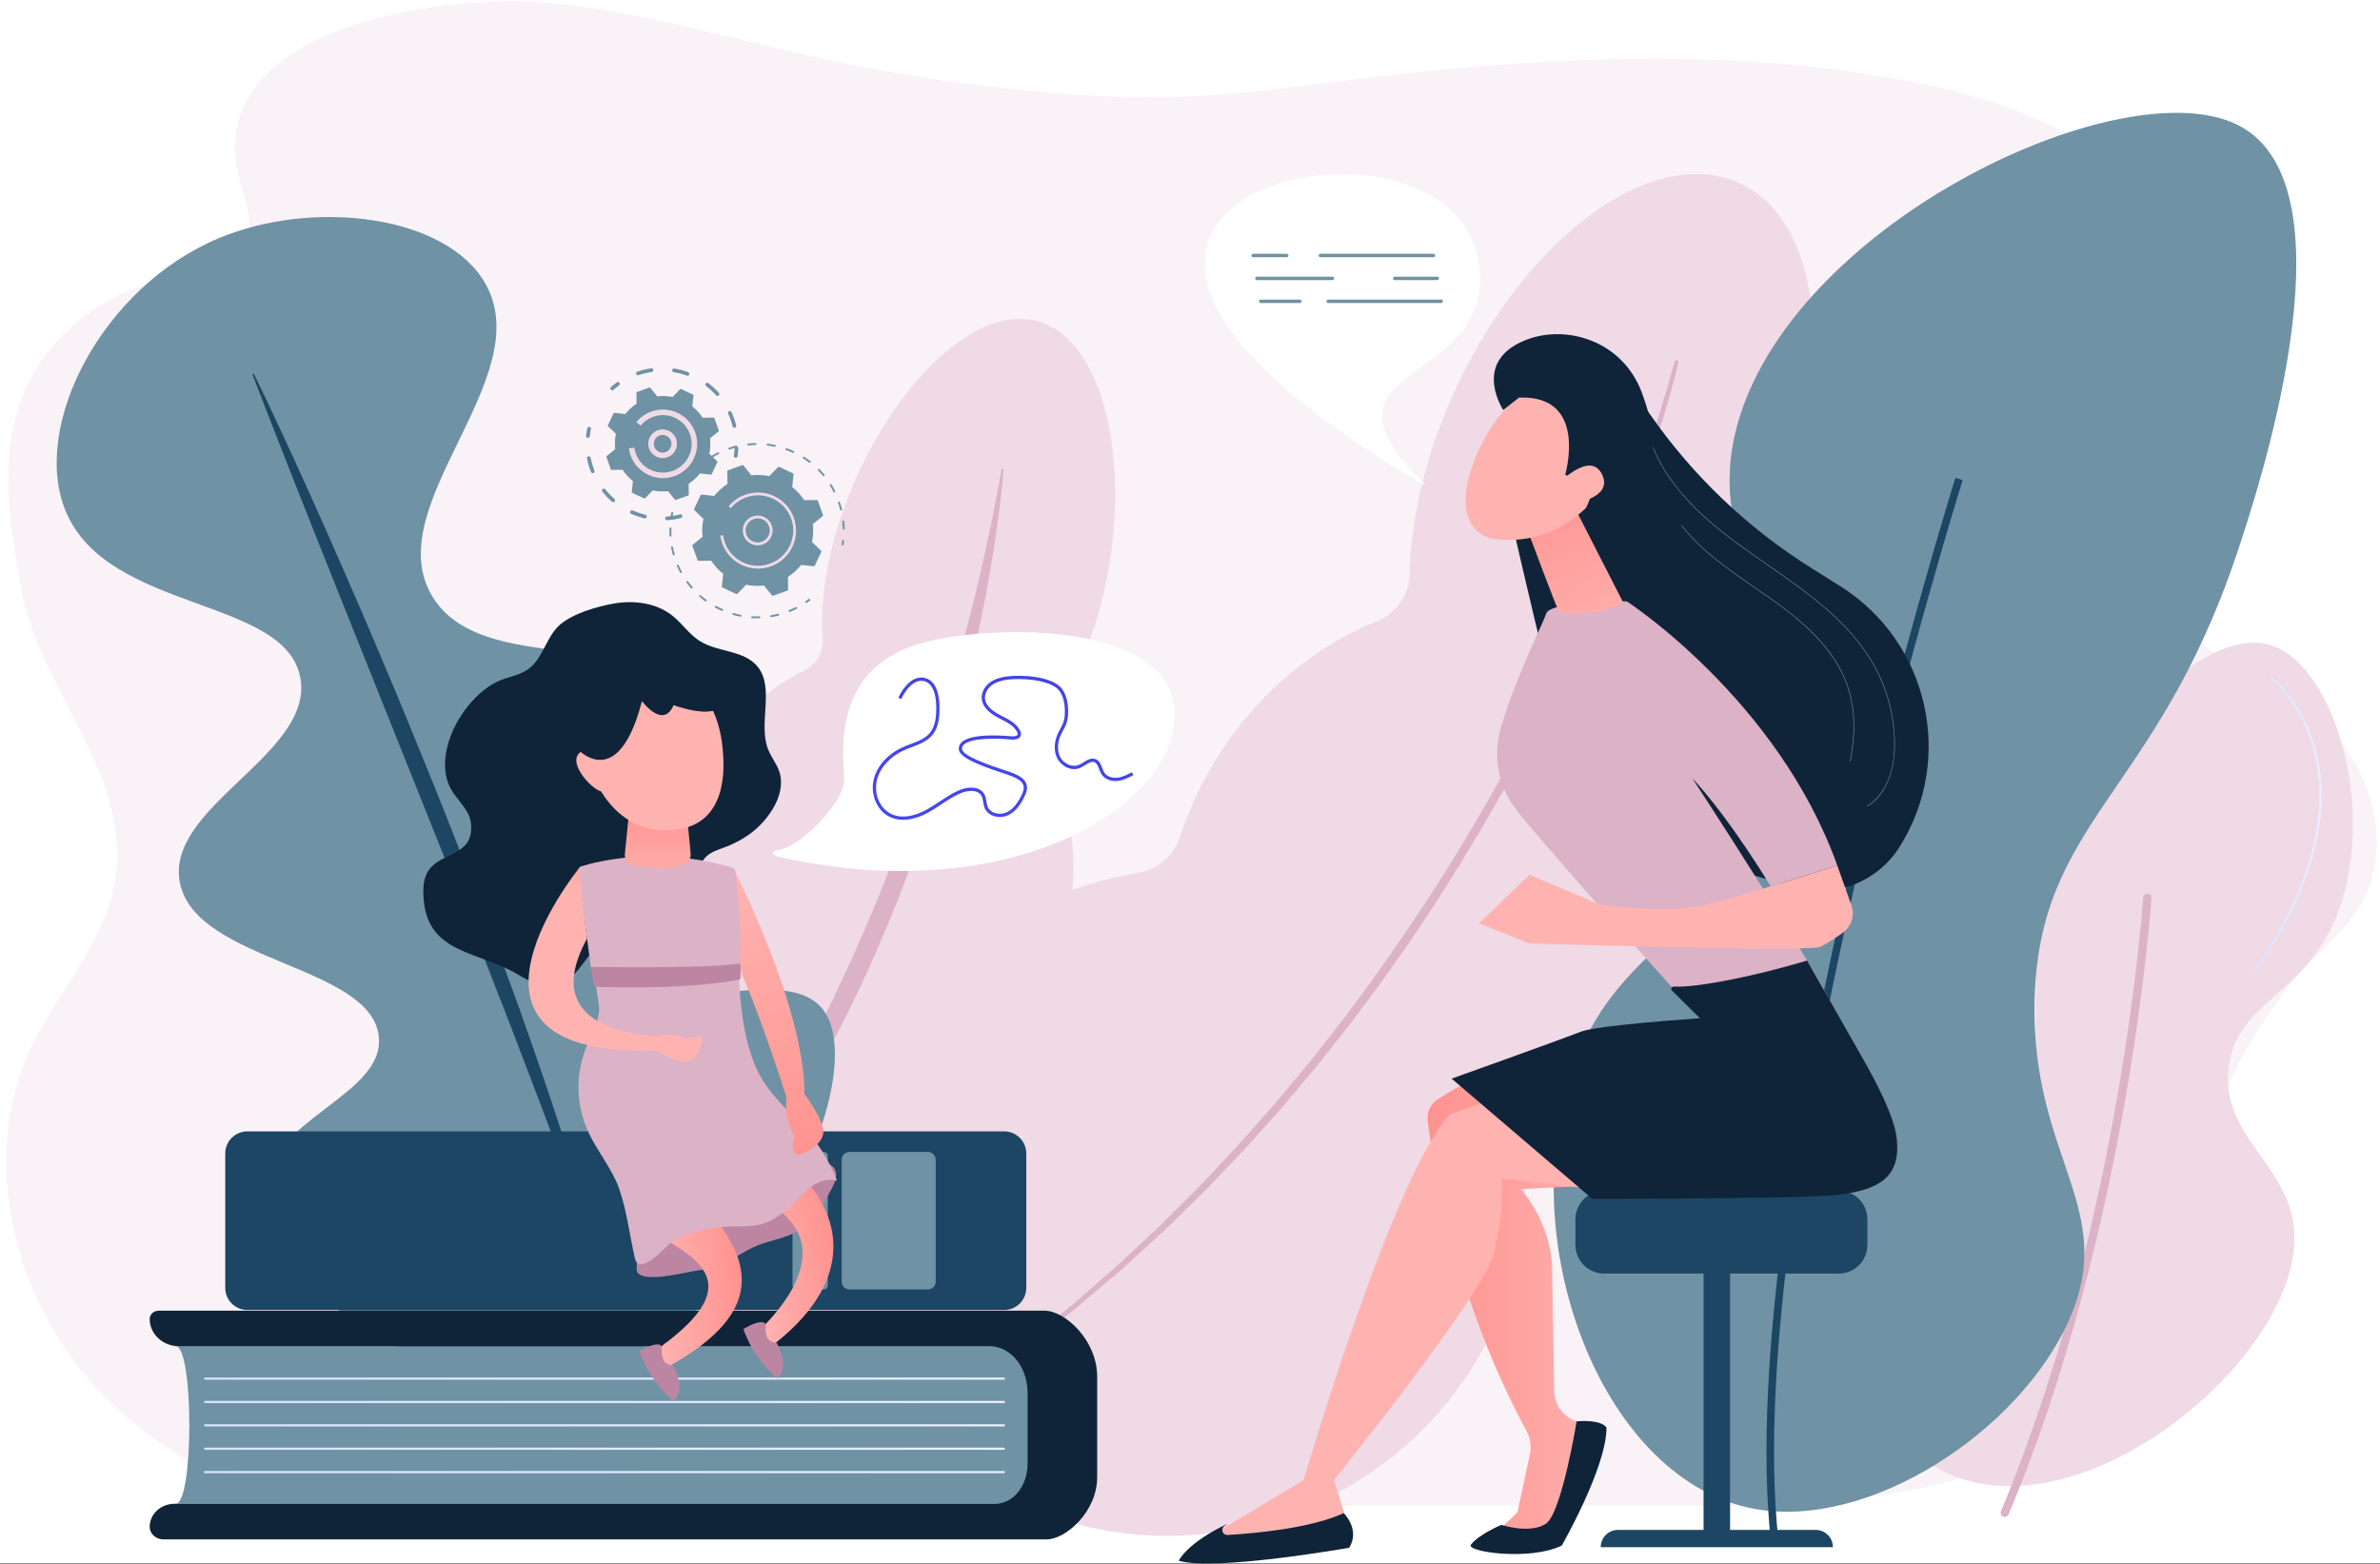 <?xml version="1.0" encoding="utf-8"?>
<!-- Generator: Adobe Illustrator 15.0.0, SVG Export Plug-In . SVG Version: 6.00 Build 0)  -->
<!DOCTYPE svg PUBLIC "-//W3C//DTD SVG 1.1//EN" "http://www.w3.org/Graphics/SVG/1.1/DTD/svg11.dtd">
<svg version="1.1" id="Layer_1" xmlns="http://www.w3.org/2000/svg" xmlns:xlink="http://www.w3.org/1999/xlink" x="0px" y="0px"
	 width="2165.273px" height="1422.59px" viewBox="0 0 2165.273 1422.59" enable-background="new 0 0 2165.273 1422.59"
	 xml:space="preserve">
<rect x="0" y="0" width="2165.273" height="1422.59" fill="#333333" stroke="none"/>
<g id="Background">
	<rect fill="#FFFFFF" width="2165.273" height="1422.141"/>
</g>
<g id="Illustration">
	<g>
		<path fill="#F9F2F6" d="M2122.513,668.634c-67.76-68.278-181.748-77.23-167.029-198.489c4.354-35.869,18.254-69.83,28.936-104.399
			c11.148-36.081,13.883-68.47,9.822-97.405c-14.842-105.733-120.428-165.344-237.789-190.386
			c-93.963-20.049-190.588-26.297-286.574-24.238c-67.326,1.444-134.488,6.942-201.381,14.41
			c-87.873,9.81-166.869,23.978-256.109,19.807C920.82,83.655,829.63,71.568,740.195,51.809
			c-79.087-17.473-157.167-40.977-237.822-48.97c-95.306-9.445-330.524,20.318-281.887,169.325
			c8.791,26.928,14.274,57.188-17.024,73.287c-23.284,11.977-53.541,7.59-78.554,16.374C76.927,278.675,36.414,316.65,19.197,364.01
			c-19.886,54.699-10.246,114.918,0.329,172.026c14.428,77.91,71.372,137.188,84.948,214.482
			c13.925,79.281-36.298,128.113-71.053,192.535c-53.629,99.41-24.962,231.01,49.923,314.857
			c46.83,52.438,110.479,89.156,178.546,112.002c78.542,0,157.084,0,235.625,0c171.41,0,342.82,0,514.23,0
			c168.017,0,336.037,0,504.054,0c90.877,0,186.711,0.533,275.059-27.254c88.422-27.811,182.385-94.475,207.104-187.287
			c10.566-39.68,7.338-81.689,15.455-121.914c10.154-50.311,38.059-96.715,69.629-137.102
			c29.395-37.605,67.766-55.695,77.176-107.652C2167.97,745.918,2153.511,699.874,2122.513,668.634z"/>
		<g>
			<path fill="#EFDAE6" d="M966.389,861.688c18.25-64.914,10.929-129.77-15.431-179.723c-5.332-10.104-4.246-22.094,2.741-30.874
				c19.086-23.988,35.188-55.897,46.295-95.406c31.698-112.753,10.722-244.652-55.649-263.313S791.339,375.36,759.641,488.114
				c-9.714,34.552-13.136,66.133-11.305,93.86c0.771,11.676-5.589,22.442-16.317,27.791c-54.26,27.05-99.863,81.805-119.705,152.379
				c-6.958,24.752-10.195,49.492-10.078,73.404c0.069,14.256-10.271,26.32-24.919,28.836
				c-88.779,15.248-164.066,76.691-189.128,165.088c-35.545,125.375,46.204,260.094,179.424,295.768
				c131.59,35.238,265.743-35.979,300.686-160.271c12.882-45.822,10.488-92.512-4.208-135.131
				c-4.169-12.09,0.008-25.119,10.427-32.615C916.242,967.196,950.051,919.805,966.389,861.688z"/>
			<path fill="#DCB2C6" d="M912.979,426.807c-1.429,18.938-3.805,37.738-6.461,56.507c-2.604,18.777-5.867,37.443-9.279,56.086
				c-7.059,37.234-15.329,74.256-25.145,110.883c-19.417,73.304-44.169,145.291-74.688,214.947
				c-15.019,34.932-32.137,68.984-50.336,102.455c-18.268,33.441-38.417,65.932-60.194,97.342
				c-5.536,7.799-10.992,15.643-16.589,23.391l-17.437,22.814c-5.725,7.66-12.024,14.912-18.163,22.271l-9.234,11.012l-4.616,5.504
				l-4.849,5.322l-19.522,21.16c-3.181,3.584-6.693,6.889-10.085,10.291l-10.263,10.125l-10.292,10.08
				c-3.44,3.35-7.145,6.455-10.7,9.693l-21.669,19.063l-1.241-1.229l19.806-20.723c3.288-3.457,6.72-6.777,9.885-10.34l9.458-10.705
				l9.487-10.66c3.149-3.561,6.417-7.02,9.354-10.756l18.044-22.021l4.538-5.477l4.304-5.652l8.604-11.305
				c5.714-7.547,11.583-14.977,16.878-22.813l16.416-23.111c5.264-7.84,10.385-15.77,15.582-23.645
				c2.563-3.957,5.233-7.852,7.711-11.861l7.395-12.057l7.427-12.031c2.476-4.012,4.987-7.998,7.272-12.119l14.041-24.521
				c2.396-4.055,4.552-8.238,6.771-12.391l6.676-12.441l6.722-12.416l6.375-12.594c4.193-8.422,8.57-16.756,12.613-25.248
				l12.011-25.535c3.988-8.518,7.716-17.152,11.591-25.723c15.239-34.396,29.172-69.355,42.069-104.699
				c12.882-35.352,24.573-71.135,35.474-107.174c10.731-36.088,20.654-72.446,29.43-109.112c2.287-9.146,4.316-18.352,6.463-27.536
				l5.999-27.65c0.998-4.612,1.945-9.233,2.857-13.862c0.948-4.624,1.837-9.258,2.725-13.893c1.827-9.261,3.486-18.564,5.034-27.869
				L912.979,426.807z"/>
		</g>
		<g>
			<path fill="#EFDAE6" d="M1384.261,1040.17c-2.271-15.977,4.197-32.043,17.439-42.223c33.678-25.895,63.523-59.959,86.051-100.729
				c44.299-80.178,49.904-167.428,22.17-234.817c-6.977-16.952-3.16-36.074,10.094-49.274
				c35.102-34.962,67.32-81.853,91.428-136.672c61.859-140.675,46.879-280.229-33.461-311.702
				c-80.34-31.473-195.615,57.053-257.477,197.729c-24.588,55.917-37.029,111.65-38.057,160.494
				c-0.393,18.67-12.309,35.266-30.516,42.571c-60.746,24.374-117.145,73.13-153.98,139.798
				c-10.32,18.676-18.536,37.735-24.721,56.84c-5.42,16.736-20.369,29.172-38.629,32.211
				c-95.556,15.906-184.09,74.111-233.989,164.424c-83.025,150.264-27.66,332.461,123.661,406.945
				c151.322,74.486,341.299,13.059,424.325-137.207C1382.113,1167.903,1393.062,1102.047,1384.261,1040.17z"/>
			<path fill="#DCB2C6" d="M1526.955,329.814c-5.166,21.747-11.445,43.182-18.105,64.52c-6.688,21.325-13.82,42.528-21.48,63.563
				c-15.271,42.082-32.248,83.612-50.725,124.541c-18.441,40.946-38.607,81.198-60.225,120.741
				c-2.707,4.94-5.309,9.935-8.102,14.832l-8.373,14.697c-5.578,9.799-11.104,19.629-17.004,29.262l-8.711,14.521
				c-2.936,4.824-5.734,9.723-8.811,14.469l-18.125,28.662c-2.963,4.811-6.215,9.453-9.322,14.18l-9.43,14.121
				c-3.174,4.688-6.27,9.424-9.508,14.072l-9.834,13.871l-9.834,13.873l-4.918,6.934c-1.652,2.305-3.391,4.553-5.082,6.83
				l-20.428,27.25c-3.346,4.584-6.977,8.969-10.484,13.439l-10.604,13.357l-10.604,13.359c-3.594,4.408-7.313,8.729-10.963,13.096
				l-22.025,26.117l-22.854,25.477c-3.848,4.215-7.561,8.541-11.516,12.664l-11.854,12.387l-11.854,12.385l-5.928,6.191
				l-2.961,3.096l-3.061,3.014l-24.531,24.039l-6.132,6.008l-3.066,3.004l-3.168,2.91l-12.682,11.629l-12.707,11.6l-6.356,5.797
				c-2.111,1.939-4.229,3.871-6.444,5.707l-26.26,22.34c-4.398,3.695-8.698,7.502-13.18,11.109l-13.542,10.719l-27.134,21.365
				c-0.765,0.604-1.901,0.506-2.539-0.215c-0.631-0.713-0.538-1.77,0.2-2.375l0.052-0.041l26.611-21.818l13.331-10.875
				c4.41-3.658,8.638-7.514,12.966-11.262l25.817-22.629c2.178-1.857,4.258-3.814,6.332-5.777l6.244-5.865l12.496-11.719
				l12.521-11.689l3.127-2.926l3.026-3.021l6.051-6.039l24.203-24.152l3.018-3.025l2.922-3.107l5.844-6.219l11.684-12.436
				l11.686-12.436c3.898-4.141,7.555-8.48,11.344-12.711l22.58-25.508l21.848-26.07c3.621-4.357,7.311-8.668,10.875-13.068
				l10.516-13.332l10.514-13.33c3.479-4.461,7.082-8.838,10.396-13.41c27.43-35.982,53.08-73.129,77.826-110.791
				c49.014-75.625,92.182-154.591,129.814-235.841c18.791-40.641,35.988-81.937,51.688-123.732
				c7.932-20.872,15.34-41.921,22.309-63.096c1.758-5.29,3.48-10.589,5.125-15.911c1.691-5.309,3.324-10.633,4.918-15.967
				c3.225-10.656,6.324-21.358,9.063-32.11l0.004-0.011c0.232-0.913,1.205-1.477,2.176-1.257
				C1526.574,328.005,1527.167,328.909,1526.955,329.814z"/>
		</g>
		<g>
			<path fill="#6F92A5" d="M494.135,1252.836c-124.689,8.982-259.213-94.246-254.552-169.523
				c4.043-65.287,111.356-86.646,105.006-140.646c-7.627-64.863-166.362-67.254-180.914-139.412
				c-13.957-69.207,121.991-116.939,109.604-186.342c-13.231-74.131-175.418-59.366-213.594-152.034
				c-31.839-77.285,33.119-203.712,139.25-248.109c86.369-36.13,207.689-21.148,242.872,41.65
				c48.024,85.719-97.582,201.368-48.789,283.716c45.025,75.988,197.83,26.155,232.505,97.155
				c37.321,76.421-111.651,191.611-74.899,248.556c32.292,50.035,161.558-16.793,198.068,30.697
				C796.972,981.342,679.543,1239.479,494.135,1252.836z"/>
			<path fill="#1C4663" d="M230.958,340.042c31.629,65.47,61.355,131.767,90.25,198.409c14.55,33.279,28.514,66.799,42.615,100.267
				c6.988,16.758,13.754,33.606,20.634,50.408c6.841,16.817,13.779,33.599,20.376,50.513l19.921,50.693
				c6.513,16.947,13.115,33.861,19.497,50.857l4.818,12.736l4.708,12.777l9.418,25.553l9.368,25.572l9.011,25.701
				c24.012,68.5,46.999,137.553,63.837,208.172l-1.383,0.361c-22.364-68.984-48.104-136.74-74.063-204.428l-9.75-25.373
				l-9.907-25.32l-9.856-25.338l-4.929-12.668l-5.039-12.631c-6.771-16.818-13.318-33.723-19.957-50.59l-20.196-50.506
				l-80.836-202.05c-26.973-67.356-53.781-134.791-79.855-202.565L230.958,340.042z"/>
		</g>
		<g>
			<g>
				<g>
					<path fill="#6F92A5" d="M159.818,1368.211h774.945V1224.94l-774.945,0.002C176.405,1224.942,176.405,1368.211,159.818,1368.211
						z"/>
					<g>
						<path fill="#0F2439" d="M934.764,1332.358v-65.566c0-23.113-15.313-41.85-34.205-41.85H163.086
							c-14.856,0-26.899-11.125-26.899-24.848l0,0c0-4.17,3.659-7.551,8.173-7.551h806c18.483,0,47.83,26.844,47.83,59.959v91.572
							c0,31.221-28.49,56.531-45.918,56.531H148.6c-6.855,0-12.413-5.135-12.413-11.467c0-11.561,10.145-20.93,22.658-20.93h746.617
							C921.646,1368.211,934.764,1352.159,934.764,1332.358z"/>
					</g>
				</g>
				
					<linearGradient id="SVGID_1_" gradientUnits="userSpaceOnUse" x1="94.625" y1="255.593" x2="823.221" y2="255.593" gradientTransform="matrix(1 0 0 -1 91.04 1509.931)">
					<stop  offset="0" style="stop-color:#DAE3FE"/>
					<stop  offset="1" style="stop-color:#E9EFFD"/>
				</linearGradient>
				<path fill="url(#SVGID_1_)" d="M913.271,1255.327H186.655c-0.546,0-0.99-0.443-0.99-0.99c0-0.545,0.443-0.988,0.99-0.988
					h726.618c0.546,0,0.988,0.443,0.988,0.988C914.261,1254.883,913.817,1255.327,913.271,1255.327z"/>
				
					<linearGradient id="SVGID_2_" gradientUnits="userSpaceOnUse" x1="94.625" y1="234.328" x2="823.221" y2="234.328" gradientTransform="matrix(1 0 0 -1 91.04 1509.931)">
					<stop  offset="0" style="stop-color:#DAE3FE"/>
					<stop  offset="1" style="stop-color:#E9EFFD"/>
				</linearGradient>
				<path fill="url(#SVGID_2_)" d="M913.271,1276.592H186.655c-0.546,0-0.99-0.441-0.99-0.988s0.443-0.99,0.99-0.99h726.618
					c0.546,0,0.988,0.443,0.988,0.99C914.261,1276.149,913.817,1276.592,913.271,1276.592z"/>
				
					<linearGradient id="SVGID_3_" gradientUnits="userSpaceOnUse" x1="94.625" y1="213.062" x2="823.221" y2="213.062" gradientTransform="matrix(1 0 0 -1 91.04 1509.931)">
					<stop  offset="0" style="stop-color:#DAE3FE"/>
					<stop  offset="1" style="stop-color:#E9EFFD"/>
				</linearGradient>
				<path fill="url(#SVGID_3_)" d="M913.271,1297.858H186.655c-0.546,0-0.99-0.443-0.99-0.988c0-0.547,0.443-0.99,0.99-0.99h726.618
					c0.546,0,0.988,0.443,0.988,0.99C914.261,1297.415,913.817,1297.858,913.271,1297.858z"/>
				
					<linearGradient id="SVGID_4_" gradientUnits="userSpaceOnUse" x1="94.625" y1="191.795" x2="823.221" y2="191.795" gradientTransform="matrix(1 0 0 -1 91.04 1509.931)">
					<stop  offset="0" style="stop-color:#DAE3FE"/>
					<stop  offset="1" style="stop-color:#E9EFFD"/>
				</linearGradient>
				<path fill="url(#SVGID_4_)" d="M913.271,1319.124H186.655c-0.546,0-0.99-0.441-0.99-0.988s0.443-0.988,0.99-0.988h726.618
					c0.546,0,0.988,0.441,0.988,0.988S913.817,1319.124,913.271,1319.124z"/>
				
					<linearGradient id="SVGID_5_" gradientUnits="userSpaceOnUse" x1="94.625" y1="170.529" x2="823.221" y2="170.529" gradientTransform="matrix(1 0 0 -1 91.04 1509.931)">
					<stop  offset="0" style="stop-color:#DAE3FE"/>
					<stop  offset="1" style="stop-color:#E9EFFD"/>
				</linearGradient>
				<path fill="url(#SVGID_5_)" d="M913.271,1340.391H186.655c-0.546,0-0.99-0.443-0.99-0.988c0-0.547,0.443-0.99,0.99-0.99h726.618
					c0.546,0,0.988,0.443,0.988,0.99C914.261,1339.948,913.817,1340.391,913.271,1340.391z"/>
			</g>
			<g>
				<path fill="#1C4663" d="M225.026,1191.895h688.545c11.098,0,20.095-8.998,20.095-20.098v-122.293
					c0-11.1-8.997-20.096-20.095-20.096H225.026c-11.098,0-20.095,8.996-20.095,20.096v122.293
					C204.931,1182.897,213.928,1191.895,225.026,1191.895z"/>
				<path fill="#6F92A5" d="M772.94,1173.219h71.127c4,0,7.241-3.242,7.241-7.24v-110.652c0-4-3.241-7.242-7.241-7.242H772.94
					c-4,0-7.242,3.242-7.242,7.242v110.652C765.699,1169.977,768.941,1173.219,772.94,1173.219z"/>
				<path fill="#6F92A5" d="M724.654,1173.219h24.782c2.026,0,3.67-1.643,3.67-3.67v-117.797c0-2.027-1.644-3.67-3.67-3.67h-24.782
					c-2.026,0-3.669,1.643-3.669,3.67v117.797C720.985,1171.577,722.628,1173.219,724.654,1173.219z"/>
			</g>
		</g>
		<g>
			<g>
				<path fill="#BC86A2" d="M629.345,1156.852c9.094-1.395,18.223-3.084,26.743-6.553c11.31-4.602,21.203-12.188,32.482-16.861
					c12.333-5.109,26.145-6.664,37.597-13.523c14.126-8.463,22.566-23.66,30.354-38.168c2.859-5.324,5.772-11.643,3.282-17.148
					c-3.691-8.164-15.377-7.584-24.038-5.283c-35.982,9.557-69.716,25.764-102.573,42.98c-21.884,11.469-54.688,23.08-53.961,52.41
					c0.022,0.883,0.082,1.799,0.498,2.58C585.167,1167.475,621.467,1158.069,629.345,1156.852z"/>
				<g>
					
						<linearGradient id="SVGID_6_" gradientUnits="userSpaceOnUse" x1="2078.682" y1="-343.709" x2="2155.446" y2="-343.709" gradientTransform="matrix(-0.986 0.164 -0.164 -0.986 2753.715 456.585)">
						<stop  offset="0" style="stop-color:#FF928E"/>
						<stop  offset="1" style="stop-color:#FEB3B1"/>
					</linearGradient>
					<path fill="url(#SVGID_6_)" d="M723.739,1064.313c49.208,46.379,48.994,106.553-21.848,160.438
						c-6.457-3.963-8.896-8.361-5.367-20.002c53.836-56.711,36.575-95.643-6.662-114.246L723.739,1064.313z"/>
					
						<linearGradient id="SVGID_7_" gradientUnits="userSpaceOnUse" x1="1357.265" y1="-421.355" x2="1434.71" y2="-421.355" gradientTransform="matrix(-0.999 0.049 -0.049 -0.999 2010.38 685.104)">
						<stop  offset="0" style="stop-color:#FF928E"/>
						<stop  offset="1" style="stop-color:#FEB3B1"/>
					</linearGradient>
					<path fill="url(#SVGID_7_)" d="M646.9,1104.229c41.804,49.809,43.213,94.594-41.127,140.416
						c-7.327-11.779-6.621-19.219,0.526-23.174c61.499-47.035,39.077-70.582-0.158-93.145L646.9,1104.229z"/>
					<path fill="#BC86A2" d="M602.064,1225.02c-0.522,11.24,1.722,16.588,10.299,17.268c8.259,16.689,7.396,26.957-0.292,32.43
						c-13.306-12.91-24.275-27.393-30.318-45.195C588.991,1225.163,599.304,1220.61,602.064,1225.02z"/>
					<path fill="#BC86A2" d="M696.525,1204.749c-0.52,11.176,1.711,16.49,10.237,17.166c8.21,16.588,7.353,26.797-0.29,32.236
						c-13.226-12.834-24.131-27.23-30.138-44.928C683.529,1204.895,693.781,1200.368,696.525,1204.749z"/>
				</g>
				<path fill="#DCB2C6" d="M672.21,885.717c0.877,26.91,4.05,57.154,14.4,82.764c8.566,21.195,23.637,35.52,40.123,52.313
					c15.403,15.689,27.31,34.01,34.819,53.576c-11.64-3.641-23.626,3.938-31.459,12.129c-8.761,9.16-17.25,17.943-29.017,24.127
					c-13.104,6.889-28.127,4.551-42.752,5.615c-13.076,0.949-30.157,4.236-41.417,10.357c-10.239,5.566-16.905,15.547-27.272,21.574
					c-2.811,1.637-6.646,3.109-9.393,1.305c-1.73-1.141-2.278-3.168-2.702-5.021c-4.703-20.543-7.167-42.076-13.995-62.188
					c-6.161-18.146-19.361-33.57-27.657-50.934c-11.586-24.246-12.753-52.068-3.214-76.654
					c4.421-11.396,11.098-22.311,12.308-34.354c0.965-9.604-5.941-26.449-0.869-35.018c4.484-7.576,25.832-4.078,35.678-4.029
					c29.199,0.143,58.401,0.947,87.602,1.201c0.854,0.006,1.803,0.043,2.419,0.572c0.622,0.535,0.682,1.377,0.706,2.137
					C670.518,885.215,672.209,885.692,672.21,885.717z"/>
				<g>
					
						<linearGradient id="SVGID_8_" gradientUnits="userSpaceOnUse" x1="1157.476" y1="263.169" x2="1186.627" y2="529.171" gradientTransform="matrix(0.946 -0.325 -0.325 -0.946 -285.489 1687.746)">
						<stop  offset="0" style="stop-color:#FF928E"/>
						<stop  offset="1" style="stop-color:#FEB3B1"/>
					</linearGradient>
					<path fill="url(#SVGID_8_)" d="M667.701,791.042c0,0,64.487,125.113,64.148,204.354l-15.591,5.352
						c0,0-41.94-134.377-67.391-163.84S667.701,791.042,667.701,791.042z"/>
					
						<linearGradient id="SVGID_9_" gradientUnits="userSpaceOnUse" x1="1175.008" y1="267.225" x2="1201.383" y2="507.894" gradientTransform="matrix(0.946 -0.325 -0.325 -0.946 -285.489 1687.746)">
						<stop  offset="0" style="stop-color:#FF928E"/>
						<stop  offset="1" style="stop-color:#FEB3B1"/>
					</linearGradient>
					<path fill="url(#SVGID_9_)" d="M721.899,984.868l9.949,10.525c0,0,13.186,17.086,16.745,30.504s-13.875,22.539-20.218,24.367
						s-8.795-4.301-5.779-16.84c0,0-11.3-17.73-6.035-40.451L721.899,984.868z"/>
				</g>
			</g>
			<g>
				<path fill="#0F2439" d="M408.633,673.632c8.274-25.306,29.065-49.282,50.263-56.02c14.13-4.491,22.84-6.24,31.172-19.2
					c6.357-9.891,10.665-22.715,19.724-30.318c12.017-10.085,33.357-16.216,48.15-18.865c18.805-3.367,39.118-0.719,53.788,10.938
					c8.875,7.054,15.348,17.049,24.934,23.09c16.384,10.324,40.201,8.128,52.519,23.194c16.04,19.618,0.146,51.891,9.735,75.656
					c2.909,7.208,8.08,13.295,10.349,20.762c3.104,10.211,0.279,21.774-5.163,31.29c-11.637,20.35-28.979,31.508-50.169,38.746
					c-23.83,8.139-15.189,25.045-24.628,43.008c-7.904,15.049-22.915,26.205-38.854,30.162
					c-14.017,3.479-29.455,2.453-41.687,10.533c-14.681,9.697-20.981,30.285-36.934,37.428c-13.374,5.986-28.459,0.146-40.556-7.297
					c-35.132-21.627-82.773-18.148-85.941-69.939c-0.392-6.404-0.415-13.014,1.734-19.15c8.44-24.104,44.666-15.531,41.431-48.432
					c-1.238-12.588-12.664-20.838-18.507-31.807C403.204,704.667,403.638,688.907,408.633,673.632z"/>
				<path fill="#DCB2C6" d="M528.892,788.208c13.932-4.322,69.617-18.816,137.225,1.15c1.598,0.473,2.763,1.861,2.965,3.518
					c1.431,11.742,6.742,58.605,3.75,84.674c-0.24,2.092-1.981,3.686-4.086,3.727L541.8,883.84
					c-2.136,0.043-3.962-1.523-4.243-3.643l-11.568-87.438C525.721,790.737,526.941,788.813,528.892,788.208z"/>
				
					<linearGradient id="SVGID_10_" gradientUnits="userSpaceOnUse" x1="507.369" y1="780.679" x2="507.369" y2="696.68" gradientTransform="matrix(1 0 0 -1 91.04 1509.931)">
					<stop  offset="0" style="stop-color:#FF928E"/>
					<stop  offset="1" style="stop-color:#FEB3B1"/>
				</linearGradient>
				<path fill="url(#SVGID_10_)" d="M574.544,716.793l-6.054,59.973c-0.481,4.77,2.649,9.146,7.321,10.223
					c10.689,2.457,30.016,5.354,46.239-0.594c4.098-1.504,6.701-5.539,6.282-9.885l-5.938-61.604L574.544,716.793z"/>
				
					<linearGradient id="SVGID_11_" gradientUnits="userSpaceOnUse" x1="-321.769" y1="1245.735" x2="-296.769" y2="1124.734" gradientTransform="matrix(-0.976 0.217 -0.221 -1.027 546.873 1505.131)">
					<stop  offset="0" style="stop-color:#FF928E"/>
					<stop  offset="1" style="stop-color:#FEB3B1"/>
				</linearGradient>
				<path fill="url(#SVGID_11_)" d="M533.621,681.756c5.881,41.813,36.688,81.243,85.151,72.565
					c33.53-6.006,43.778-37.957,37.897-79.77c-5.88-41.813-35.428-73.609-69.16-68.865
					C553.779,610.43,527.74,639.943,533.621,681.756z"/>
				
					<linearGradient id="SVGID_12_" gradientUnits="userSpaceOnUse" x1="-416.02" y1="1186.225" x2="-391.02" y2="1065.227" gradientTransform="matrix(-0.998 0.068 -0.068 -0.998 273.41 1401.017)">
					<stop  offset="0" style="stop-color:#FF928E"/>
					<stop  offset="1" style="stop-color:#FEB3B1"/>
				</linearGradient>
				<path fill="url(#SVGID_12_)" d="M544.427,698.648c0,0-7.54-23.592-17.643-13.199c-10.104,10.392,13.681,34.967,21.494,34.799
					C556.091,720.081,544.427,698.648,544.427,698.648z"/>
				<g>
					
						<linearGradient id="SVGID_13_" gradientUnits="userSpaceOnUse" x1="519.476" y1="706.546" x2="497.476" y2="665.879" gradientTransform="matrix(1 0 0 -1 91.04 1509.931)">
						<stop  offset="0" style="stop-color:#FF928E"/>
						<stop  offset="1" style="stop-color:#FEB3B1"/>
					</linearGradient>
					<path fill="url(#SVGID_13_)" d="M617.035,943.18c0,0-135.722,7.154-82.95-89.227l-7.563-63.645
						c0,0-151.708,187.078,98.152,163.568L617.035,943.18z"/>
					
						<linearGradient id="SVGID_14_" gradientUnits="userSpaceOnUse" x1="582.716" y1="672.332" x2="560.716" y2="631.667" gradientTransform="matrix(1 0 0 -1 91.04 1509.931)">
						<stop  offset="0" style="stop-color:#FF928E"/>
						<stop  offset="1" style="stop-color:#FEB3B1"/>
					</linearGradient>
					<path fill="url(#SVGID_14_)" d="M587.084,948.938l9.159,6.822c0,0,14.592,8.756,25.428,10.311
						c10.835,1.555,16.375-12.939,17.224-18.074c0.851-5.135-4.177-6.492-13.718-2.979c0,0-14.926-7.219-32.234-1.008
						L587.084,948.938z"/>
				</g>
				<path fill="#0F2439" d="M524.802,680.885c0,0,37.166,42.372,59.236-43.001c0,0,19.161,26.165,28.791,3.705
					c0,0,39.112,14.539,43.898-1.947c4.787-16.485-51.762-62.977-98.998-31.869C510.493,638.877,524.802,680.885,524.802,680.885z"
					/>
				<path fill="#BC86A2" d="M673.729,877.981v11.422c0,0.965-0.672,1.795-1.616,1.986c-8.064,1.643-48.612,9.033-129.06,6.51
					c-1.471-0.045-2.71-1.127-2.953-2.578l-2.608-15.613c0,0,98.799,2.008,134.885-2.902
					C673.094,876.708,673.729,877.258,673.729,877.981z"/>
			</g>
		</g>
		<g>
			<g>
				<g>
					<path fill="#6F92A5" d="M636.07,425.043c-0.236,0-0.473-0.097-0.644-0.287c-0.317-0.354-0.289-0.899,0.065-1.219
						c0.867-0.778,1.757-1.543,2.646-2.273c0.369-0.303,0.913-0.248,1.215,0.119c0.303,0.368,0.25,0.912-0.119,1.214
						c-0.87,0.715-1.74,1.463-2.588,2.226C636.481,424.97,636.275,425.043,636.07,425.043z"/>
					<path fill="#6F92A5" d="M767.587,481.939c-0.468,0-0.852-0.374-0.862-0.845c-0.049-2.206-0.194-4.436-0.433-6.627
						c-0.051-0.474,0.291-0.898,0.765-0.951c0.479-0.056,0.9,0.291,0.951,0.766c0.244,2.24,0.393,4.52,0.442,6.773
						c0.011,0.479-0.367,0.872-0.843,0.884C767.6,481.939,767.594,481.939,767.587,481.939z M765.22,464.505
						c-0.386,0-0.736-0.261-0.836-0.652c-0.538-2.133-1.176-4.274-1.896-6.366c-0.155-0.451,0.084-0.942,0.533-1.098
						c0.452-0.156,0.942,0.084,1.099,0.534c0.737,2.138,1.39,4.327,1.939,6.508c0.116,0.462-0.163,0.933-0.626,1.048
						C765.361,464.496,765.29,464.505,765.22,464.505z M759.055,448.022c-0.314,0-0.619-0.174-0.771-0.474
						c-1-1.974-2.093-3.922-3.248-5.793c-0.251-0.405-0.125-0.938,0.28-1.188c0.405-0.252,0.938-0.125,1.188,0.28
						c1.183,1.911,2.299,3.902,3.32,5.919c0.215,0.427,0.045,0.945-0.38,1.161C759.319,447.993,759.186,448.022,759.055,448.022z
						 M749.405,433.313c-0.248,0-0.494-0.106-0.665-0.313c-1.409-1.696-2.909-3.352-4.456-4.919
						c-0.335-0.339-0.332-0.885,0.008-1.221c0.339-0.335,0.886-0.332,1.22,0.008c1.583,1.602,3.115,3.294,4.557,5.028
						c0.305,0.366,0.254,0.91-0.112,1.216C749.794,433.247,749.599,433.313,749.405,433.313z M736.717,421.13
						c-0.183,0-0.368-0.059-0.523-0.178c-1.749-1.338-3.58-2.619-5.44-3.806c-0.402-0.257-0.521-0.79-0.264-1.192
						c0.257-0.401,0.791-0.52,1.191-0.263c1.902,1.213,3.773,2.521,5.563,3.891c0.379,0.29,0.451,0.831,0.161,1.21
						C737.233,421.013,736.977,421.13,736.717,421.13z M647.577,416.474c-0.291,0-0.575-0.146-0.738-0.413
						c-0.248-0.406-0.12-0.938,0.287-1.187c1.924-1.175,3.922-2.282,5.939-3.289c0.428-0.212,0.944-0.041,1.157,0.387
						c0.214,0.428,0.04,0.945-0.387,1.157c-1.974,0.985-3.928,2.067-5.81,3.218C647.885,416.433,647.729,416.474,647.577,416.474z
						 M721.641,412.063c-0.12,0-0.242-0.025-0.358-0.079c-2.005-0.919-4.074-1.765-6.148-2.513c-0.449-0.161-0.681-0.654-0.52-1.104
						c0.162-0.448,0.655-0.684,1.104-0.52c2.12,0.764,4.234,1.626,6.284,2.565c0.433,0.199,0.623,0.712,0.424,1.145
						C722.281,411.875,721.968,412.063,721.641,412.063z M663.519,409.023c-0.359,0-0.694-0.228-0.816-0.586
						c-0.153-0.452,0.089-0.941,0.541-1.096c2.144-0.727,4.336-1.367,6.517-1.904c0.46-0.118,0.931,0.168,1.044,0.632
						c0.114,0.463-0.169,0.931-0.631,1.044c-2.133,0.525-4.277,1.152-6.376,1.863C663.704,409.009,663.61,409.023,663.519,409.023z
						 M704.934,406.545c-0.059,0-0.118-0.006-0.179-0.019c-2.157-0.454-4.361-0.822-6.552-1.092
						c-0.474-0.058-0.811-0.488-0.751-0.962c0.059-0.473,0.495-0.813,0.962-0.751c2.239,0.275,4.492,0.651,6.697,1.115
						c0.467,0.099,0.765,0.556,0.667,1.022C705.691,406.266,705.333,406.545,704.934,406.545z M680.709,405.267
						c-0.437,0-0.812-0.329-0.857-0.773c-0.049-0.475,0.297-0.898,0.771-0.947c2.242-0.23,4.521-0.368,6.777-0.406
						c0.468,0.008,0.869,0.371,0.878,0.85c0.008,0.477-0.372,0.869-0.849,0.877c-2.207,0.037-4.437,0.171-6.63,0.397
						C680.769,405.265,680.739,405.267,680.709,405.267z"/>
					<path fill="#6F92A5" d="M766.587,496.291c-0.046,0-0.093-0.003-0.14-0.011c-0.471-0.077-0.79-0.521-0.713-0.99
						c0.183-1.125,0.342-2.261,0.474-3.38c0.056-0.475,0.48-0.821,0.958-0.756c0.473,0.056,0.812,0.484,0.756,0.958
						c-0.135,1.144-0.298,2.306-0.485,3.454C767.369,495.99,767.003,496.291,766.587,496.291z"/>
				</g>
				<g>
					<path fill="#6F92A5" d="M733.502,548.621c-0.274,0-0.545-0.13-0.712-0.374c-0.27-0.394-0.17-0.931,0.222-1.2
						c0.928-0.636,1.858-1.308,2.77-1.995c0.381-0.289,0.922-0.212,1.209,0.169c0.287,0.38,0.212,0.921-0.169,1.208
						c-0.932,0.703-1.883,1.391-2.831,2.041C733.841,548.573,733.671,548.621,733.502,548.621z"/>
					<path fill="#6F92A5" d="M688.781,562.552c-1.515,0-3.043-0.044-4.547-0.131c-0.477-0.026-0.841-0.435-0.813-0.911
						c0.027-0.476,0.439-0.822,0.912-0.812c2.161,0.124,4.355,0.159,6.536,0.099c0.494,0.021,0.874,0.363,0.886,0.839
						c0.013,0.477-0.362,0.874-0.839,0.888C690.204,562.542,689.492,562.552,688.781,562.552z M701.575,561.498
						c-0.415,0-0.781-0.299-0.852-0.723c-0.076-0.471,0.241-0.914,0.711-0.992c2.135-0.354,4.286-0.805,6.396-1.339
						c0.461-0.113,0.931,0.163,1.048,0.625s-0.163,0.932-0.625,1.049c-2.157,0.547-4.356,1.007-6.539,1.368
						C701.668,561.495,701.621,561.498,701.575,561.498z M673.638,561.077c-0.055,0-0.11-0.005-0.167-0.017
						c-2.178-0.427-4.362-0.951-6.496-1.56c-0.458-0.13-0.724-0.609-0.593-1.067c0.131-0.459,0.606-0.728,1.067-0.594
						c2.086,0.595,4.224,1.108,6.354,1.526c0.469,0.092,0.772,0.546,0.682,1.014C674.403,560.792,674.042,561.077,673.638,561.077z
						 M718.245,556.809c-0.342,0-0.666-0.203-0.801-0.541c-0.179-0.441,0.034-0.943,0.478-1.123
						c2.012-0.811,4.017-1.717,5.956-2.691c0.426-0.214,0.945-0.042,1.159,0.384s0.042,0.945-0.384,1.159
						c-1.982,0.996-4.03,1.922-6.085,2.751C718.461,556.788,718.352,556.809,718.245,556.809z M657.115,555.9
						c-0.116,0-0.233-0.023-0.347-0.072c-2.034-0.893-4.053-1.879-6-2.935c-0.42-0.227-0.575-0.75-0.349-1.17
						c0.229-0.418,0.751-0.573,1.17-0.347c1.905,1.03,3.88,1.996,5.871,2.869c0.437,0.191,0.635,0.7,0.444,1.137
						C657.764,555.708,657.447,555.9,657.115,555.9z M642.113,547.262c-0.178,0-0.355-0.054-0.509-0.167
						c-1.793-1.313-3.549-2.715-5.218-4.168c-0.359-0.313-0.396-0.857-0.084-1.217c0.313-0.361,0.857-0.396,1.218-0.084
						c1.633,1.42,3.35,2.792,5.104,4.077c0.385,0.281,0.468,0.822,0.186,1.206C642.641,547.14,642.379,547.262,642.113,547.262z
						 M629.362,535.561c-0.241,0-0.48-0.101-0.65-0.295c-1.456-1.668-2.861-3.422-4.176-5.213c-0.282-0.384-0.199-0.924,0.185-1.206
						s0.924-0.198,1.207,0.186c1.286,1.752,2.661,3.467,4.085,5.098c0.313,0.359,0.277,0.904-0.083,1.218
						C629.766,535.49,629.563,535.561,629.362,535.561z M619.489,521.342c-0.308,0-0.604-0.163-0.76-0.452
						c-1.054-1.944-2.04-3.962-2.934-5.998c-0.19-0.437,0.007-0.945,0.444-1.137c0.437-0.188,0.945,0.008,1.137,0.444
						c0.874,1.992,1.839,3.966,2.87,5.867c0.227,0.421,0.071,0.943-0.348,1.171C619.769,521.309,619.628,521.342,619.489,521.342z
						 M612.945,505.314c-0.375,0-0.721-0.247-0.829-0.625c-0.611-2.136-1.139-4.32-1.568-6.494c-0.092-0.468,0.212-0.921,0.68-1.015
						c0.47-0.093,0.922,0.212,1.014,0.681c0.42,2.127,0.937,4.264,1.535,6.353c0.131,0.459-0.135,0.938-0.593,1.067
						C613.104,505.303,613.024,505.314,612.945,505.314z M610.04,488.245c-0.454,0-0.834-0.354-0.861-0.813
						c-0.087-1.513-0.132-3.051-0.132-4.567c0-0.705,0.009-1.408,0.028-2.111c0.012-0.477,0.426-0.827,0.886-0.84
						c0.476,0.013,0.852,0.41,0.839,0.886c-0.018,0.688-0.027,1.376-0.027,2.065c0,1.484,0.045,2.989,0.131,4.469
						c0.026,0.476-0.336,0.884-0.813,0.911C610.074,488.244,610.057,488.245,610.04,488.245z"/>
					<path fill="#6F92A5" d="M610.964,470.914c-0.046,0-0.094-0.004-0.142-0.012c-0.472-0.078-0.789-0.521-0.711-0.992
						c0.188-1.142,0.404-2.294,0.644-3.428c0.098-0.468,0.557-0.765,1.022-0.666c0.467,0.098,0.765,0.556,0.667,1.021
						c-0.233,1.109-0.446,2.237-0.63,3.354C611.745,470.614,611.379,470.914,610.964,470.914z"/>
				</g>
				<g>
					<path fill="#6F92A5" d="M631.53,463.04c-0.172,0.365-0.094,0.799,0.195,1.081l8.251,8.033c-1.12,5.26-1.41,10.735-0.772,16.232
						l-8.966,7.214c-0.314,0.253-0.435,0.679-0.297,1.059l4.677,12.996c0.137,0.38,0.5,0.631,0.902,0.625l11.508-0.154
						c3.012,4.643,6.725,8.678,10.939,12.018l-1.24,11.448c-0.043,0.401,0.173,0.786,0.538,0.958l12.497,5.882
						c0.365,0.172,0.8,0.094,1.081-0.195l8.033-8.251c5.259,1.121,10.736,1.409,16.233,0.772l7.214,8.966
						c0.253,0.315,0.678,0.435,1.058,0.299l12.996-4.679c0.38-0.137,0.631-0.499,0.625-0.902l-0.154-11.506
						c4.644-3.014,8.679-6.726,12.019-10.94l11.448,1.24c0.4,0.043,0.785-0.173,0.958-0.538l5.882-12.497
						c0.172-0.366,0.093-0.799-0.196-1.081l-8.25-8.032c1.121-5.259,1.41-10.736,0.773-16.233l8.966-7.214
						c0.313-0.253,0.434-0.678,0.297-1.058l-4.677-12.996c-0.138-0.38-0.499-0.631-0.903-0.626l-11.506,0.154
						c-3.012-4.644-6.725-8.679-10.94-12.019l1.24-11.447c0.044-0.401-0.172-0.786-0.538-0.958l-12.497-5.883
						c-0.365-0.172-0.799-0.093-1.081,0.196l-8.033,8.25c-5.259-1.12-10.734-1.41-16.232-0.771l-7.214-8.967
						c-0.252-0.313-0.677-0.434-1.058-0.297l-12.996,4.678c-0.38,0.136-0.631,0.498-0.625,0.901l0.153,11.507
						c-4.643,3.013-8.678,6.727-12.018,10.94l-11.448-1.24c-0.401-0.043-0.786,0.173-0.958,0.538L631.53,463.04z"/>
					<g>
						<g>
							<path fill="#EFDAE6" d="M689.362,496.174c-4.363,0-8.651-2.097-11.267-5.979l0,0c-2.022-3.004-2.756-6.615-2.062-10.171
								c0.692-3.555,2.729-6.627,5.732-8.649c6.2-4.176,14.645-2.53,18.821,3.672c2.023,3.004,2.755,6.615,2.063,10.171
								c-0.693,3.555-2.73,6.626-5.734,8.649C694.598,495.426,691.966,496.174,689.362,496.174z M689.325,471.653
								c-2.107,0-4.236,0.604-6.112,1.868c-2.43,1.637-4.078,4.121-4.639,6.998c-0.562,2.877,0.032,5.799,1.668,8.229l0,0
								c3.379,5.017,10.21,6.351,15.227,2.971c2.431-1.637,4.078-4.122,4.64-6.999c0.561-2.876-0.032-5.798-1.668-8.228
								C696.324,473.35,692.854,471.653,689.325,471.653z"/>
						</g>
					</g>
					<g>
						<path fill="#EFDAE6" d="M689.65,517.348c-14.193,0-27.535-8.797-32.611-22.9c-0.213-0.593-0.41-1.19-0.59-1.792
							c-0.466-1.554-0.823-3.134-1.067-4.726c-0.011-0.071-0.021-0.145-0.032-0.218c-0.021-0.142-0.041-0.284-0.06-0.425
							l2.566-0.344c0.3,2.244,0.845,4.474,1.619,6.627c0.269,0.746,0.563,1.475,0.878,2.188
							c5.765,12.964,19.365,20.422,33.101,18.772c2.268-0.274,4.54-0.797,6.78-1.584c0.076-0.027,0.153-0.055,0.229-0.082
							c13.049-4.696,21.188-17.041,21.188-30.173c0-3.594-0.609-7.246-1.896-10.816c-2.896-8.051-8.756-14.492-16.498-18.136
							c-7.742-3.646-16.438-4.056-24.49-1.158c-5.464,1.966-10.283,5.37-13.938,9.84l-2.004-1.639
							c3.952-4.834,9.162-8.513,15.066-10.638c8.702-3.133,18.103-2.688,26.47,1.251c8.367,3.938,14.7,10.899,17.833,19.602
							c1.388,3.859,2.047,7.807,2.047,11.69c0,14.193-8.797,27.535-22.901,32.611C697.482,516.688,693.534,517.348,689.65,517.348z"
							/>
					</g>
				</g>
			</g>
		</g>
		<g>
			<g>
				<g>
					<path fill="#6F92A5" d="M556.997,355.142c-0.462,0-0.922-0.188-1.254-0.559c-0.622-0.692-0.564-1.756,0.128-2.378
						c1.703-1.527,3.505-2.991,5.357-4.348c0.751-0.554,1.805-0.388,2.354,0.362s0.387,1.805-0.363,2.354
						c-1.762,1.291-3.479,2.684-5.098,4.138C557.8,355,557.397,355.142,556.997,355.142z"/>
					<path fill="#6F92A5" d="M668.168,389.277c-0.754,0-1.44-0.512-1.632-1.276c-0.711-2.85-1.624-5.69-2.714-8.438
						c-0.43-1.085-0.886-2.153-1.365-3.202c-0.387-0.847-0.015-1.847,0.83-2.231c0.846-0.387,1.845-0.017,2.231,0.83
						c0.506,1.102,0.983,2.224,1.435,3.363c1.145,2.888,2.104,5.869,2.851,8.863c0.226,0.902-0.323,1.817-1.226,2.043
						C668.441,389.261,668.304,389.277,668.168,389.277z M652.743,360.207c-0.46,0-0.919-0.188-1.251-0.558
						c-2.746-3.047-5.797-5.854-9.072-8.344c-0.74-0.563-0.884-1.62-0.32-2.359c0.563-0.74,1.617-0.886,2.36-0.32
						c3.441,2.616,6.649,5.567,9.534,8.771c0.623,0.689,0.566,1.754-0.124,2.378C653.547,360.063,653.146,360.207,652.743,360.207z
						 M625.438,341.846c-0.191,0-0.386-0.032-0.575-0.101c-3.863-1.402-7.878-2.45-11.933-3.111
						c-0.917-0.15-1.541-1.017-1.391-1.934c0.15-0.918,1.007-1.533,1.934-1.393c4.261,0.695,8.479,1.796,12.539,3.271
						c0.874,0.316,1.326,1.284,1.008,2.157C626.772,341.421,626.125,341.846,625.438,341.846z M580.411,341.43
						c-0.7,0-1.354-0.438-1.594-1.138c-0.302-0.88,0.168-1.838,1.048-2.14c4.093-1.401,8.332-2.425,12.597-3.041
						c0.918-0.151,1.774,0.504,1.908,1.424c0.133,0.921-0.505,1.775-1.426,1.908c-4.06,0.587-8.093,1.563-11.989,2.896
						C580.776,341.4,580.592,341.43,580.411,341.43z"/>
					<path fill="#6F92A5" d="M669.302,416.45c-0.089,0-0.18-0.007-0.271-0.021c-0.918-0.149-1.541-1.015-1.392-1.932
						c0.351-2.159,0.598-4.354,0.731-6.524c0.058-0.929,0.863-1.623,1.784-1.576c0.928,0.058,1.635,0.856,1.577,1.784
						c-0.142,2.281-0.4,4.589-0.77,6.855C670.828,415.862,670.113,416.45,669.302,416.45z"/>
				</g>
				<g>
					<path fill="#6F92A5" d="M637.673,463.524c-0.568,0-1.124-0.288-1.44-0.811c-0.483-0.794-0.231-1.83,0.563-2.313
						c1.872-1.139,3.698-2.38,5.431-3.688c0.743-0.563,1.799-0.415,2.359,0.329c0.561,0.742,0.414,1.797-0.328,2.358
						c-1.822,1.376-3.744,2.682-5.71,3.879C638.273,463.445,637.971,463.524,637.673,463.524z"/>
					<path fill="#6F92A5" d="M606.806,473.315c-0.879,0-1.619-0.683-1.679-1.572c-0.061-0.929,0.642-1.73,1.569-1.792
						c4.026-0.268,8.054-0.911,11.97-1.916c0.903-0.233,1.819,0.313,2.05,1.214c0.231,0.899-0.312,1.817-1.213,2.049
						c-4.116,1.057-8.35,1.733-12.583,2.016C606.88,473.314,606.843,473.315,606.806,473.315z M586.725,471.632
						c-0.129,0-0.26-0.015-0.391-0.046c-4.124-0.979-8.186-2.344-12.073-4.059c-0.851-0.375-1.236-1.37-0.86-2.221
						c0.375-0.85,1.372-1.232,2.22-0.86c3.701,1.633,7.567,2.932,11.493,3.863c0.904,0.215,1.464,1.122,1.25,2.028
						C588.177,471.11,587.486,471.632,586.725,471.632z M557.907,456.892c-0.392,0-0.783-0.135-1.102-0.41
						c-3.214-2.779-6.183-5.869-8.823-9.184c-0.58-0.727-0.459-1.786,0.268-2.367c0.727-0.577,1.785-0.46,2.367,0.269
						c2.511,3.15,5.334,6.09,8.393,8.734c0.703,0.609,0.78,1.671,0.172,2.375C558.849,456.694,558.379,456.892,557.907,456.892z
						 M539.226,430.478c-0.671,0-1.307-0.404-1.566-1.066c-1.563-3.963-2.767-8.078-3.576-12.229
						c-0.179-0.913,0.417-1.798,1.33-1.976c0.911-0.187,1.797,0.417,1.976,1.331c0.771,3.949,1.917,7.866,3.403,11.64
						c0.341,0.865-0.084,1.842-0.949,2.185C539.64,430.439,539.431,430.478,539.226,430.478z"/>
					<path fill="#6F92A5" d="M534.886,398.343c-0.061,0-0.123-0.003-0.185-0.01c-0.924-0.1-1.593-0.931-1.492-1.855
						c0.247-2.275,0.611-4.567,1.085-6.813c0.191-0.909,1.081-1.491,1.996-1.301c0.909,0.191,1.491,1.085,1.3,1.995
						c-0.451,2.136-0.798,4.315-1.033,6.48C536.463,397.704,535.734,398.343,534.886,398.343z"/>
				</g>
				<g>
					<path fill="#6F92A5" d="M553.09,386.896c-0.147,0.313-0.08,0.688,0.168,0.93l7.101,6.911
						c-0.965,4.524-1.213,9.237-0.665,13.968l-7.716,6.207c-0.271,0.218-0.373,0.583-0.256,0.91l4.025,11.183
						c0.117,0.327,0.429,0.543,0.777,0.539l9.9-0.133c2.592,3.995,5.786,7.467,9.414,10.34l-1.066,9.851
						c-0.037,0.347,0.147,0.678,0.463,0.825l10.753,5.062c0.313,0.147,0.688,0.081,0.93-0.168l6.912-7.1
						c4.525,0.964,9.238,1.213,13.968,0.665l6.207,7.715c0.218,0.271,0.583,0.373,0.91,0.256l11.183-4.024
						c0.327-0.118,0.543-0.429,0.538-0.777l-0.133-9.9c3.995-2.592,7.468-5.787,10.341-9.414l9.852,1.066
						c0.345,0.037,0.676-0.147,0.823-0.462l5.063-10.753c0.148-0.313,0.081-0.688-0.168-0.93l-7.1-6.912
						c0.964-4.525,1.213-9.238,0.664-13.968l7.716-6.207c0.27-0.218,0.373-0.583,0.255-0.91l-4.025-11.183
						c-0.117-0.327-0.43-0.543-0.775-0.539l-9.901,0.133c-2.592-3.995-5.786-7.468-9.413-10.341l1.066-9.852
						c0.037-0.346-0.148-0.677-0.463-0.824l-10.753-5.062c-0.313-0.148-0.688-0.08-0.93,0.168l-6.911,7.099
						c-4.525-0.964-9.238-1.213-13.968-0.665l-6.207-7.715c-0.217-0.271-0.583-0.373-0.91-0.255l-11.183,4.024
						c-0.327,0.118-0.543,0.43-0.538,0.776l0.132,9.901c-3.994,2.592-7.467,5.787-10.34,9.414l-9.852-1.067
						c-0.345-0.038-0.676,0.148-0.823,0.462L553.09,386.896z"/>
					<g>
						<g>
							<path fill="#EFDAE6" d="M602.862,416.826c-0.842,0-1.688-0.081-2.532-0.245c-3.429-0.669-6.394-2.634-8.344-5.532l0,0
								c-1.952-2.896-2.658-6.381-1.989-9.81c0.668-3.43,2.633-6.393,5.531-8.346c2.896-1.952,6.383-2.659,9.811-1.989
								c3.43,0.669,6.393,2.635,8.344,5.532c4.028,5.981,2.439,14.125-3.542,18.154
								C607.956,416.063,605.438,416.826,602.862,416.826z M602.818,395.714c-1.582,0-3.126,0.469-4.468,1.372
								c-1.778,1.197-2.983,3.016-3.395,5.121c-0.41,2.105,0.023,4.243,1.221,6.021l0,0c1.198,1.78,3.017,2.985,5.12,3.396
								c2.104,0.413,4.242-0.023,6.021-1.22c3.671-2.475,4.646-7.473,2.174-11.143c-1.198-1.778-3.018-2.984-5.121-3.394
								C603.854,395.763,603.334,395.714,602.818,395.714z"/>
						</g>
					</g>
					<g>
						<path fill="#EFDAE6" d="M603.051,435.051c-4.532,0-9.046-1-13.269-2.988c-7.541-3.549-13.248-9.822-16.071-17.664
							c-0.684-1.903-1.186-3.87-1.491-5.858c-0.03-0.197-0.059-0.396-0.086-0.592l5.008-0.671c0.246,1.833,0.691,3.653,1.324,5.41
							l0,0c0.106,0.295,0.216,0.586,0.331,0.875c4.401,10.992,15.564,17.457,26.941,16.288c2.069-0.212,4.145-0.676,6.188-1.41
							c10.652-3.833,17.297-13.911,17.297-24.633c0-2.934-0.498-5.916-1.547-8.831c-4.881-13.566-19.893-20.631-33.462-15.752
							c-4.461,1.607-8.396,4.386-11.379,8.034l-3.913-3.197c3.563-4.357,8.258-7.673,13.581-9.589
							c16.189-5.823,34.103,2.606,39.927,18.793c1.242,3.45,1.86,7.022,1.86,10.583c0,4.534-1,9.051-2.987,13.273
							c-3.55,7.542-9.824,13.249-17.667,16.07C610.187,434.433,606.613,435.051,603.051,435.051z"/>
					</g>
				</g>
			</g>
		</g>
		<g>
			<path fill="#FFFFFF" d="M1297.824,442.052c0,0-262.807-141.602-188.693-240.541c48.244-64.403,228.533-62.542,237.193,44.816
				C1354.986,353.685,1181.029,329.809,1297.824,442.052z"/>
			<g>
				<path fill="#6F92A5" d="M1305.708,232.477c0,0.864-0.701,1.565-1.564,1.565h-102.951c-0.863,0-1.564-0.701-1.564-1.565
					c0-0.864,0.701-1.565,1.564-1.565h102.951C1305.007,230.912,1305.708,231.613,1305.708,232.477z"/>
				<path fill="#6F92A5" d="M1170.625,234.042h-30.547c-0.865,0-1.566-0.701-1.566-1.565c0-0.864,0.701-1.565,1.566-1.565h30.547
					c0.863,0,1.564,0.701,1.564,1.565C1172.189,233.341,1171.488,234.042,1170.625,234.042z"/>
				<path fill="#6F92A5" d="M1309.175,253.319c0,0.864-0.701,1.565-1.564,1.565h-38.656c-0.863,0-1.563-0.701-1.563-1.565
					c0-0.864,0.699-1.564,1.563-1.564h38.656C1308.474,251.754,1309.175,252.455,1309.175,253.319z"/>
				<path fill="#6F92A5" d="M1213.796,253.319c0,0.864-0.699,1.565-1.563,1.565h-68.689c-0.863,0-1.564-0.701-1.564-1.565
					c0-0.864,0.701-1.564,1.564-1.564h68.689C1213.097,251.754,1213.796,252.455,1213.796,253.319z"/>
				<path fill="#6F92A5" d="M1312.646,274.162c0,0.864-0.701,1.564-1.566,1.564h-102.76c-0.863,0-1.564-0.701-1.564-1.564
					c0-0.864,0.701-1.565,1.564-1.565h102.76C1311.943,272.597,1312.646,273.298,1312.646,274.162z"/>
				<path fill="#6F92A5" d="M1184.152,274.162c0,0.864-0.701,1.564-1.564,1.564h-35.574c-0.863,0-1.564-0.701-1.564-1.564
					c0-0.864,0.701-1.565,1.564-1.565h35.574C1183.451,272.597,1184.152,273.298,1184.152,274.162z"/>
			</g>
		</g>
		<g>
			<path fill="#FFFFFF" d="M706.766,779.108c-4.379-1.014-4.591-4.977,0-5.379c20.921-1.828,61.125-44.205,61.124-63.368
				c-0.001-22.147-14.263-104.633,75.479-126.557c66.285-16.192,227.185-17.639,225.434,68.559
				C1067.104,735.915,915.096,827.323,706.766,779.108z"/>
			
				<linearGradient id="SVGID_15_" gradientUnits="userSpaceOnUse" x1="874.962" y1="1009.431" x2="664.941" y2="190.348" gradientTransform="matrix(1 0 0 -1 91.04 1509.931)">
				<stop  offset="0" style="stop-color:#4042E2"/>
				<stop  offset="1" style="stop-color:#4F52FF"/>
			</linearGradient>
			<path fill="url(#SVGID_15_)" d="M821.593,745.907c-3.999,0-8.092-0.734-12.028-2.605c-11.885-5.645-18.229-21.043-14.444-35.052
				c3.231-11.968,13.199-22.652,26.66-28.582c2.186-0.963,4.478-1.828,6.694-2.665c6.773-2.556,13.17-4.97,17.458-10.115
				c5.391-6.467,5.982-15.631,5.82-24.569c-0.133-7.301-1.694-19.931-10.663-22.498c-8.741-2.504-16.656,6.718-21.147,16.183
				l-2.682-1.273c5.016-10.563,14.123-20.774,24.646-17.763c10.804,3.094,12.666,17.177,12.813,25.297
				c0.173,9.514-0.496,19.312-6.507,26.524c-4.789,5.746-11.856,8.413-18.69,10.992c-2.18,0.822-4.435,1.673-6.547,2.604
				c-12.646,5.57-21.988,15.529-24.989,26.639c-3.423,12.668,2.223,26.549,12.852,31.6c11.607,5.514,25.046-0.051,32.023-3.859
				c4.079-2.227,8.059-4.857,11.906-7.404c5.743-3.803,11.682-7.732,18.186-10.482c7.935-3.357,18.37-3.639,22.524,3.67
				c1.204,2.119,1.585,4.447,1.953,6.699c0.293,1.791,0.57,3.479,1.231,4.99c1.307,2.979,3.86,4.479,5.773,5.211
				c3.522,1.35,7.837,1.225,11.264-0.326c5.305-2.404,9.63-7.326,13.611-15.488c1.346-2.758,2.514-5.686,1.956-8.422
				c-0.886-4.346-5.626-6.86-10.617-8.929c-1.648-0.685-4.632-1.681-8.409-2.939c-19.961-6.66-39.489-13.817-39.952-21.659
				c-0.145-2.428,0.719-4.556,2.563-6.323c9.167-8.794,41.295-5.83,44.93-5.464c2.151,0.218,5.863,0.064,6.129-1.881
				c0.09-0.658-0.271-1.465-0.549-2.014c-2.863-5.629-9.039-8.775-15.012-11.816c-0.676-0.345-1.348-0.687-2.013-1.03
				c-9.516-4.932-14.62-10.777-15.169-17.377c-0.455-5.457,2.438-11.161,7.548-14.888c3.874-2.823,8.966-4.608,15.567-5.457
				c5.703-0.731,16.036-1.003,26.382,0.644c8.142,1.295,18.853,4.237,23.644,10.896c3.412,4.743,5.191,10.938,5.439,18.936
				c0.155,5.009-0.339,8.942-1.555,12.381c-0.795,2.251-1.927,4.335-3.021,6.351c-0.613,1.128-1.246,2.295-1.797,3.454
				c-3.402,7.154-3.737,14.817-0.895,20.499c3.535,7.071,11.766,9.581,16.94,7.41c1.397-0.586,2.854-1.502,4.264-2.387
				c3.414-2.146,7.284-4.579,11.38-2.77c3.282,1.449,4.486,4.665,5.652,7.775c0.585,1.563,1.139,3.042,1.934,4.268
				c2.168,3.349,6.768,5.195,11.726,4.7c4.592-0.457,8.934-2.605,13.347-4.959l1.396,2.619c-4.688,2.499-9.318,4.783-14.45,5.294
				c-6.046,0.603-11.744-1.77-14.51-6.041c-0.97-1.497-1.605-3.196-2.222-4.84c-1.037-2.767-1.933-5.157-4.071-6.103
				c-2.655-1.172-5.411,0.561-8.603,2.566c-1.511,0.949-3.072,1.931-4.695,2.611c-8.076,3.386-17.245-1.826-20.743-8.819
				c-3.247-6.492-2.921-15.127,0.87-23.101c0.584-1.231,1.237-2.434,1.868-3.597c1.087-2.002,2.113-3.894,2.83-5.923
				c1.089-3.08,1.529-6.67,1.386-11.3c-0.229-7.389-1.824-13.045-4.881-17.293c-7.537-10.476-34.929-11.909-47.237-10.329
				c-6.179,0.793-10.689,2.354-14.197,4.911c-4.215,3.072-6.703,7.878-6.34,12.243c0.46,5.515,5.028,10.557,13.578,14.988
				c0.659,0.341,1.325,0.68,1.995,1.021c6.395,3.257,13.008,6.625,16.31,13.117c0.46,0.903,1.047,2.276,0.844,3.76
				c-0.453,3.321-3.953,4.979-9.369,4.432c-11.804-1.191-35.896-1.753-42.575,4.653c-1.204,1.155-1.745,2.466-1.654,4.007
				c0.383,6.492,25.742,14.952,37.928,19.02c3.833,1.278,6.861,2.289,8.606,3.013c5.748,2.383,11.227,5.374,12.389,11.079
				c0.734,3.604-0.622,7.088-2.196,10.316c-4.301,8.816-9.085,14.184-15.054,16.889c-4.185,1.896-9.25,2.045-13.55,0.395
				c-3.451-1.32-6.09-3.732-7.43-6.791c-0.813-1.852-1.134-3.809-1.442-5.699c-0.341-2.086-0.664-4.059-1.605-5.715
				c-3.479-6.119-13.144-4.791-18.79-2.402c-6.25,2.643-12.07,6.498-17.701,10.225c-3.899,2.58-7.933,5.25-12.123,7.537
				C839.108,742.192,830.59,745.905,821.593,745.907z"/>
		</g>
		<g>
			<path fill="#EFDAE6" d="M1771.783,1340.477c-95.285-43.262-135.988-207.346-86.232-264.084
				c33.619-38.34,86.734-2.811,133.93-43.221c60.258-51.596,9.092-139.846,52.143-260.229
				c36.635-102.447,132.396-202.698,192.412-186.445c62.822,17.013,103.514,166.298,55.73,260.06
				c-31.074,60.975-83.387,66.721-91.791,122.32c-9.75,64.514,55.641,90.15,59.338,151.982
				C2093.958,1231.932,1897.835,1397.709,1771.783,1340.477z"/>
			<path fill="#DCB2C6" d="M1824.089,1380.229c-0.553,0.029-1.121-0.063-1.666-0.291c-1.924-0.809-2.83-3.023-2.02-4.947
				c109.133-259.809,129.242-555.436,129.434-558.393c0.135-2.082,1.936-3.664,4.016-3.527c2.082,0.135,3.662,1.932,3.527,4.016
				c-0.189,2.969-20.387,299.865-130.008,560.83C1826.792,1379.295,1825.49,1380.153,1824.089,1380.229z"/>
			
				<linearGradient id="SVGID_16_" gradientUnits="userSpaceOnUse" x1="1958.047" y1="758.889" x2="2021.116" y2="758.889" gradientTransform="matrix(1 0 0 -1 91.04 1509.931)">
				<stop  offset="0" style="stop-color:#DAE3FE"/>
				<stop  offset="1" style="stop-color:#E9EFFD"/>
			</linearGradient>
			<path fill="url(#SVGID_16_)" d="M2050.076,886.624c-0.195,0-0.393-0.057-0.564-0.178c-0.447-0.313-0.559-0.93-0.246-1.377
				c28.965-41.645,47.83-81.658,56.074-118.93c6.584-29.762,6.445-57.85-0.41-83.483c-11.658-43.59-39.049-65.212-39.322-65.426
				c-0.434-0.334-0.512-0.956-0.178-1.389c0.336-0.433,0.957-0.51,1.389-0.176c0.279,0.217,28.193,22.252,40.023,66.478
				c6.938,25.944,7.084,54.349,0.43,84.423c-8.299,37.523-27.27,77.773-56.383,119.633
				C2050.697,886.475,2050.388,886.624,2050.076,886.624z"/>
			<path fill="#F0F0F0" d="M1762.13,1318.008c-0.297,0-0.59-0.133-0.785-0.387c-34.963-45.531-58.195-86.371-69.055-121.381
				c-8.898-28.689-9.588-53.691-2.049-74.307c15.002-41.035,57.965-50.85,58.396-50.943c0.531-0.115,1.061,0.221,1.178,0.756
				c0.115,0.533-0.223,1.061-0.756,1.178c-0.422,0.092-42.355,9.701-56.971,49.713c-7.379,20.201-6.674,44.773,2.096,73.039
				c10.793,34.781,33.916,75.404,68.729,120.74c0.334,0.434,0.252,1.055-0.182,1.387
				C1762.552,1317.942,1762.341,1318.008,1762.13,1318.008z"/>
		</g>
		<g>
			<path fill="#6F92A5" d="M1596.64,1372.934c104.549,18.898,240.207-70.824,285.252-170.795
				c46.354-102.877-34.227-147.859-30.883-291.768c3.803-163.477,109.662-186.125,183.539-405.174
				c16.668-49.423,113.123-335.425,1.326-391.486c-103.367-51.834-399.063,85.74-453.873,267.935
				c-39.084,129.913,73.076,186.888,26.971,338.189c-40.451,132.754-140.184,132.803-180.813,260.854
				C1378.699,1136.581,1459.371,1348.12,1596.64,1372.934z"/>
			<path fill="#1C4663" d="M1611.199,1403.079c-18.307-165.885,28.318-420.391,70.656-604.688
				c45.836-199.529,96.65-362.028,97.158-363.647l6.58,2.064c-0.508,1.616-51.254,163.9-97.031,363.176
				c-42.211,183.758-88.709,437.424-70.51,602.338L1611.199,1403.079z"/>
		</g>
		<g>
			<g>
				<g>
					<rect x="1549.867" y="1141.838" fill="#1C4663" width="24.119" height="260.826"/>
					<path fill="#1C4663" d="M1667.546,1407.694h-211.242l0,0c0-8.67,7.029-15.699,15.701-15.699h179.842
						C1660.519,1391.995,1667.546,1399.024,1667.546,1407.694L1667.546,1407.694z"/>
					<path fill="#1C4663" d="M1698.898,1132.786c0,14.266-11.672,25.938-25.938,25.938h-213.723
						c-14.266,0-25.938-11.672-25.938-25.938v-23.451c0-14.266,11.672-25.938,25.938-25.938h213.723
						c14.266,0,25.938,11.672,25.938,25.938V1132.786z"/>
				</g>
				<g>
					
						<linearGradient id="SVGID_17_" gradientUnits="userSpaceOnUse" x1="-3625.579" y1="328.025" x2="-3454.088" y2="328.025" gradientTransform="matrix(1 0 0 -1 4924.297 1509.931)">
						<stop  offset="0" style="stop-color:#FF928E"/>
						<stop  offset="1" style="stop-color:#FEB3B1"/>
					</linearGradient>
					<path fill="url(#SVGID_17_)" d="M1383.873,967.928c0,0-35.84,5.557-76.133,32.492c-6.342,4.238-9.82,11.629-8.865,19.197
						c4.824,38.219,24.664,161.92,90.08,282.742c3.451,6.371,4.439,13.787,2.92,20.869l-11.365,52.891l-21.076,19.764h54.287
						l36.146-97.818l-15.455-4.889c-11.984-3.787-20.207-14.811-20.424-27.379l-1.814-104.932
						c1.547-46.75-28.666-79.006-28.666-79.006l86.701-4.219L1383.873,967.928z"/>
					<path fill="#0F2439" d="M1338.234,1405.424c-4.945,6.473,53.213,15.012,82.596,0.857c0,0,40.729-70.865,40.729-107.354
						c0,0-3.232-7.438-27.146-5.752c0,0-13.676,83.908-28.117,93.309c-14.439,9.396-40.4,0.949-40.4,0.949
						S1345.529,1395.877,1338.234,1405.424z"/>
					
						<linearGradient id="SVGID_18_" gradientUnits="userSpaceOnUse" x1="1537.167" y1="353.212" x2="1426.167" y2="341.212" gradientTransform="matrix(1 0 0 -1 91.04 1509.931)">
						<stop  offset="0" style="stop-color:#FF928E"/>
						<stop  offset="1" style="stop-color:#FEB3B1"/>
					</linearGradient>
					<path fill="url(#SVGID_18_)" d="M1459.24,1083.397c-0.463-0.799-93.348-11.168-93.348-11.168s3.039,28.24-6.461,67.117
						c-9.5,38.879-145.875,207.316-145.875,207.316l14.299,45.33c-44.213,15.402-87.701,17.863-130.494,7.852l88.617-53.182
						c0,0,82.938-282.633,133.736-333.053l93.107-32.213L1459.24,1083.397z"/>
					<path fill="#0F2439" d="M1222.453,1376.729c0,0,15.395,14.91,4.994,31.502c0,0-121.953,21.615-155.064,11.809
						c0,0,6.875-15.693,44.16-33.555l-2.75,2.111c-3.48,2.672-1.439,8.24,2.941,7.99
						C1141.302,1395.186,1192.148,1390.686,1222.453,1376.729z"/>
				</g>
			</g>
			<g>
				<path fill="#0F2439" d="M1374.568,469.051c0,7.422,66.799,282.034,66.799,282.034l190.311,55.973
					c36.701,10.795,76.105-4.1,96.486-36.473h0.002c50.645-80.436,26.451-186.7-54.023-237.283l-26.951-16.94
					c-57.463-36.119-107.066-83.431-145.865-139.115l-10.15-14.569L1374.568,469.051z"/>
				<path fill="#6F92A5" d="M1698.73,733.854c-0.084,0-0.166-0.045-0.213-0.121c-0.07-0.117-0.031-0.27,0.084-0.34
					c7.576-4.553,25.16-19.246,24.807-57.277c-0.232-25.043-6.887-49.793-19.248-71.574c-22.203-39.128-60.576-65.706-97.688-91.409
					c-2.564-1.775-5.125-3.548-7.672-5.32c-37.814-26.308-79.584-58.243-96.566-104.451c-0.047-0.128,0.02-0.271,0.146-0.317
					c0.129-0.047,0.271,0.02,0.318,0.147c16.932,46.072,58.629,77.951,96.385,104.216c2.547,1.771,5.105,3.544,7.67,5.319
					c37.156,25.735,75.576,52.347,97.836,91.572c12.4,21.854,19.08,46.687,19.313,71.813c0.111,11.991-1.746,23.338-5.371,32.814
					c-4.307,11.261-10.926,19.634-19.676,24.892C1698.816,733.84,1698.773,733.854,1698.73,733.854z"/>
				<path fill="#6F92A5" d="M1683.292,693.004c-0.016,0-0.031-0.001-0.049-0.005c-0.133-0.026-0.221-0.156-0.193-0.29
					c5.023-25.554,4.271-48.381-2.236-67.847c-11.773-35.207-42.994-60.807-68.879-79.174c-5.195-3.688-10.561-7.378-15.746-10.948
					c-23.924-16.462-48.66-33.485-66.598-56.661c-0.082-0.108-0.063-0.263,0.045-0.347c0.107-0.083,0.264-0.064,0.348,0.044
					c17.889,23.114,42.594,40.116,66.484,56.556c5.188,3.571,10.555,7.263,15.754,10.953c17.584,12.479,30.67,23.518,41.184,34.741
					c13.537,14.454,22.656,29.068,27.877,44.68c6.537,19.547,7.295,42.459,2.252,68.099
					C1683.511,692.922,1683.408,693.004,1683.292,693.004z"/>
				<path fill="#DCB2C6" d="M1546.505,926.403c0,0-136.195-150.084-166.873-189.387c-16.58-21.246-21.789-49.215-14.119-75.052
					c14.004-47.184,38.895-96.054,41.164-103.66c3.479-11.658,73.355-11.173,73.355-11.173s137.5,89.239,191.525,240.405
					l-60.674,18.889c0,0-35.9-60.23-71.375-98.525c0,0,123.248,188.195,132.049,218.259L1546.505,926.403z"/>
				
					<linearGradient id="SVGID_19_" gradientUnits="userSpaceOnUse" x1="1305.985" y1="1078.895" x2="1374.985" y2="912.895" gradientTransform="matrix(1 0 0 -1 91.04 1509.931)">
					<stop  offset="0" style="stop-color:#FF928E"/>
					<stop  offset="1" style="stop-color:#FEB3B1"/>
				</linearGradient>
				<path fill="url(#SVGID_19_)" d="M1387.898,477.14c0.729,2.425,29.297,78.895,30.723,80.147
					c1.428,1.256,39.996,3.33,58.152-9.078l-45.035-88.085L1387.898,477.14z"/>
				
					<linearGradient id="SVGID_20_" gradientUnits="userSpaceOnUse" x1="1447.06" y1="1059.105" x2="1436.561" y2="879.116" gradientTransform="matrix(1 0 0 -1 91.04 1509.931)">
					<stop  offset="0" style="stop-color:#FF928E"/>
					<stop  offset="1" style="stop-color:#FEB3B1"/>
				</linearGradient>
				<path fill="url(#SVGID_20_)" d="M1345.669,840.065l45.787-44.133l63.34,26.76c0,0,63.049,9.768,99.133,0
					c36.086-9.77,36.086-9.77,36.086-9.77l81.543-25.387l12.809,36.195c3.252,9.188-0.018,19.391-7.963,25.035
					c-7.055,5.016-15.324,10.523-20.596,12.828c-10.736,4.699-264.717-3.25-264.717-3.25L1345.669,840.065z"/>
				
					<linearGradient id="SVGID_21_" gradientUnits="userSpaceOnUse" x1="-5386.734" y1="2842.738" x2="-5438.735" y2="2644.736" gradientTransform="matrix(0.998 -0.057 -0.057 -0.998 7123.991 2044.446)">
					<stop  offset="0" style="stop-color:#FF928E"/>
					<stop  offset="1" style="stop-color:#FEB3B1"/>
				</linearGradient>
				<path fill="url(#SVGID_21_)" d="M1395.312,350.667c0,0-33.033,16.213-53.27,66.429c-20.238,50.214-1.77,71.821,19.994,73.695
					c21.764,1.875,54.018-0.431,86.373-33.963C1480.761,423.295,1438.347,331.229,1395.312,350.667z"/>
				<path fill="#0F2439" d="M1423.972,432.021c0,0,21.473-73.006-42.018-70.249l-14.334,11.28c0,0-25.529-38.35,11.6-59.457
					c37.131-21.106,95.094-7.482,114.275,43.065c19.18,50.548,11.551,84.325-14.1,110.486s-38.383-1.129-38.383-1.129
					s13.422-23.869,6.727-35.852c-6.697-11.982-19.682,3.676-19.682,3.676L1423.972,432.021z"/>
				
					<linearGradient id="SVGID_22_" gradientUnits="userSpaceOnUse" x1="-4070.435" y1="4188.975" x2="-4122.435" y2="3990.977" gradientTransform="matrix(0.914 0.406 0.406 -0.914 6960.23 1543.532)">
					<stop  offset="0" style="stop-color:#FF928E"/>
					<stop  offset="1" style="stop-color:#FEB3B1"/>
				</linearGradient>
				<path fill="url(#SVGID_22_)" d="M1417.197,440.666c0,0,29.561-31.441,40.375-8.896c10.816,22.547-29.396,28.114-44.553,28.973
					L1417.197,440.666z"/>
			</g>
			<path fill="#0F2439" d="M1725.455,1034.848c-2.314-19.133-18.268-50.279-32.844-75.473l-48.566-85.393
				c-46.885,13.998-99.027,24.668-121.406,23.709c-1.914-0.082-2.91,2.236-1.549,3.584l25.416,25.127l3.363-0.244
				c-50.486,3.645-100.514,8.205-111.74,12.563c-24.24,9.406-117.477,42.676-117.477,42.676l127.938,109.34
				c0,0,149.902,0.041,206.055-2.395C1710.794,1085.911,1729.845,1071.157,1725.455,1034.848z"/>
		</g>
	</g>
</g>
</svg>
